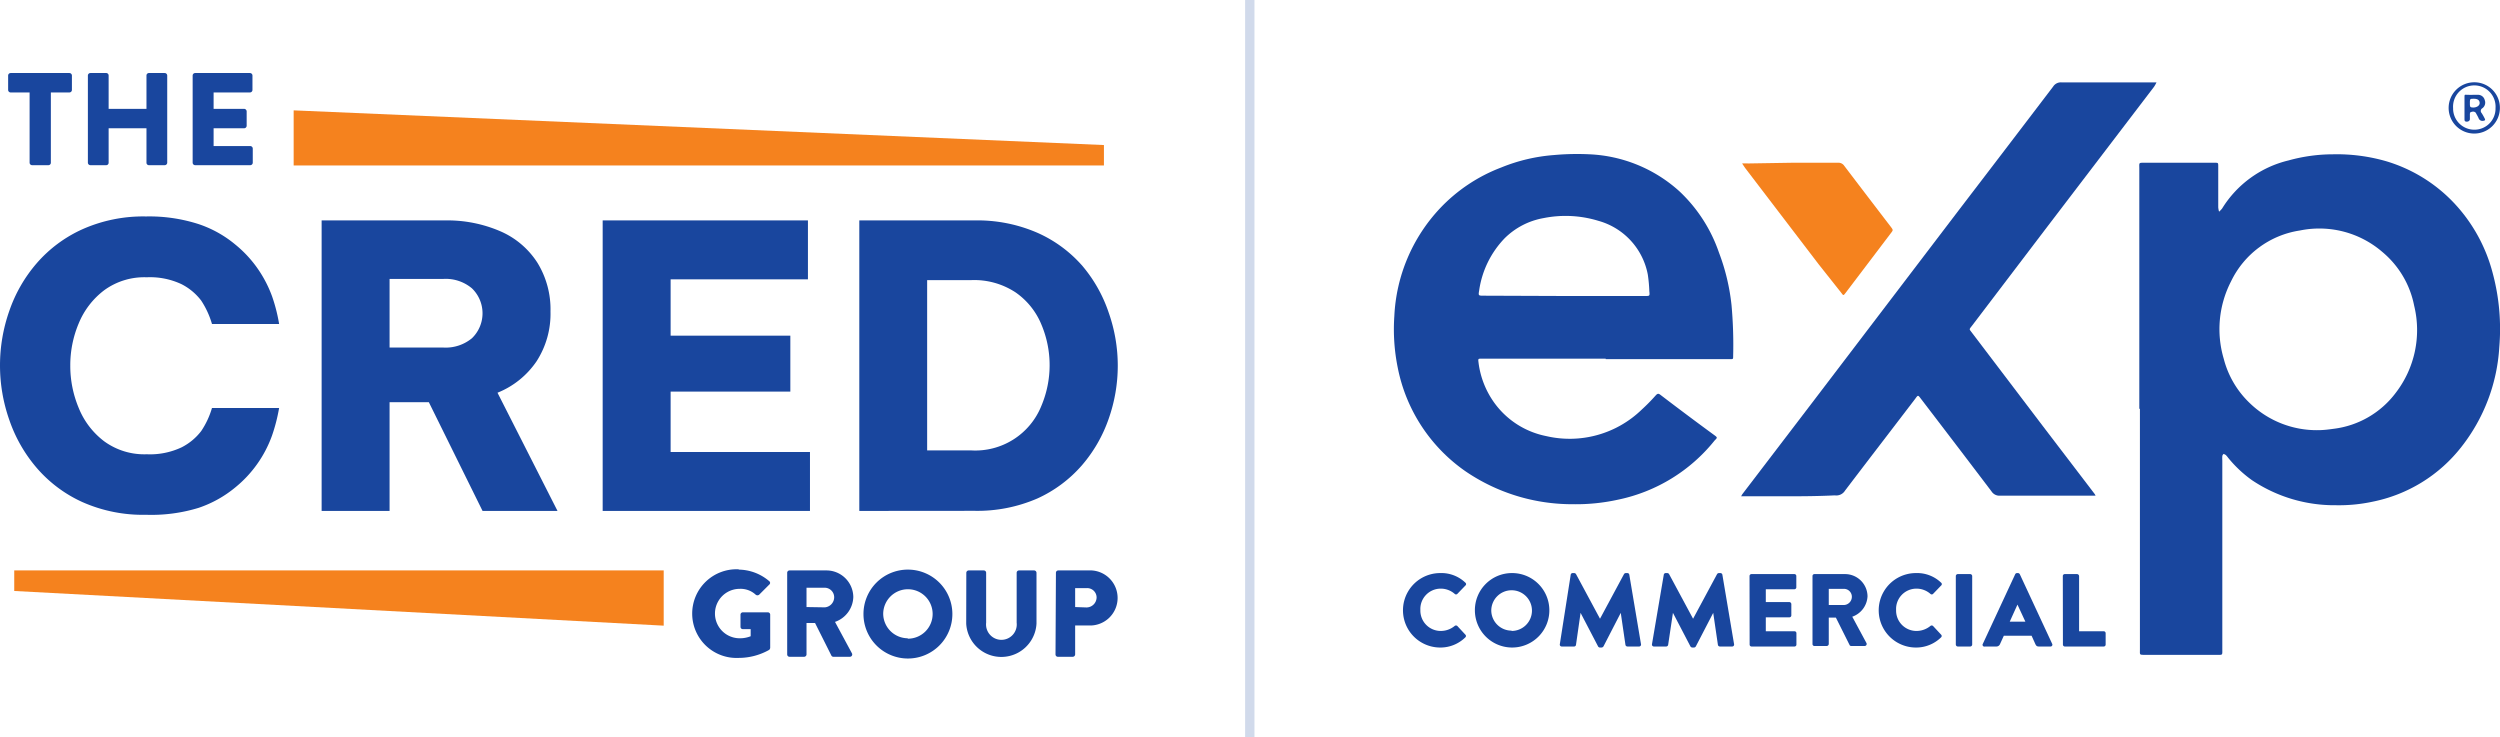 <?xml version="1.0" encoding="UTF-8" standalone="no"?>
<!DOCTYPE svg PUBLIC "-//W3C//DTD SVG 1.1//EN" "http://www.w3.org/Graphics/SVG/1.1/DTD/svg11.dtd">
<svg xmlns="http://www.w3.org/2000/svg" viewBox="0 0 245.78 72.49"><defs><style>.cls-1,.cls-3{fill:#19469e;}.cls-2{fill:#f5821e;}.cls-3{opacity:0.2;}</style></defs><g id="Layer_2" data-name="Layer 2"><g id="Logos"><path class="cls-1" d="M210.32,40.19V16.61c0-.65-.1-.61.59-.61h6.82c.35,0,.35,0,.35.38,0,1.34,0,2.69,0,4a2.17,2.17,0,0,0,.08.43,2.2,2.2,0,0,0,.3-.31A10.56,10.56,0,0,1,225,15.77a16.37,16.37,0,0,1,4.35-.6,17.51,17.51,0,0,1,5.24.68A15.11,15.11,0,0,1,241.3,20a15.88,15.88,0,0,1,3.77,6.88,21.11,21.11,0,0,1,.64,7.25,17.55,17.55,0,0,1-3.72,9.8,14.74,14.74,0,0,1-8.72,5.39,15.8,15.8,0,0,1-3.63.35,14.57,14.57,0,0,1-8.24-2.46A11.94,11.94,0,0,1,219.05,45a2.26,2.26,0,0,0-.25-.29c-.05,0-.16-.1-.19-.08a.32.32,0,0,0-.13.21,3.09,3.09,0,0,0,0,.43q0,9.24,0,18.5c0,.68.07.61-.59.61h-7c-.58,0-.51,0-.51-.5V40.19Zm17.58,2.1c.49,0,1-.06,1.49-.13a9,9,0,0,0,6.14-3.54,10.11,10.11,0,0,0,1.81-8.57,9.16,9.16,0,0,0-3.15-5.3,9.48,9.48,0,0,0-8.08-2.09,9,9,0,0,0-6.77,5,10.25,10.25,0,0,0-.72,7.61,9.17,9.17,0,0,0,2.59,4.39A9.47,9.47,0,0,0,227.9,42.29Z"/><path class="cls-1" d="M157.86,35.26H145.68c-.38,0-.37,0-.32.41a8.57,8.57,0,0,0,1.6,4A8.28,8.28,0,0,0,152,42.87a10.17,10.17,0,0,0,9.39-2.59,18.23,18.23,0,0,0,1.38-1.4c.16-.17.25-.23.46-.07,1.78,1.36,3.57,2.7,5.35,4,.27.2.26.23,0,.48a16.42,16.42,0,0,1-9.49,5.83,19.22,19.22,0,0,1-4.47.45,18.59,18.59,0,0,1-10.52-3.22,16.2,16.2,0,0,1-6.68-10.18,18.9,18.9,0,0,1-.34-5.09,16.58,16.58,0,0,1,4.5-10.61,16.17,16.17,0,0,1,6-4,17.13,17.13,0,0,1,5.23-1.23,25.13,25.13,0,0,1,3.47-.07,14.1,14.1,0,0,1,8.84,3.65,14.87,14.87,0,0,1,3.87,6A20.6,20.6,0,0,1,170.23,30a43.51,43.51,0,0,1,.16,5c0,.31,0,.31-.31.31H157.86Zm-4.11-6.16h8c.43,0,.45,0,.4-.46A14.66,14.66,0,0,0,162,27a6.79,6.79,0,0,0-4.86-5.29,11,11,0,0,0-5.38-.27,7.2,7.2,0,0,0-3.85,2,9.28,9.28,0,0,0-2.49,5.11c-.09.52-.08.52.46.52Z"/><path class="cls-1" d="M176.05,48.79h-4.6l-.28,0c.05-.07.09-.16.14-.23l6.81-8.92,14.47-19q4.64-6.06,9.26-12.13a.89.89,0,0,1,.82-.41h8.88c.16,0,.31,0,.46,0a3.62,3.62,0,0,1-.24.43l-10.68,14L193.89,32c-.33.43-.31.32,0,.74q3.51,4.62,7,9.22l4.9,6.42c.06.08.12.15.17.23l.06.12a1.24,1.24,0,0,1-.16,0h-.29c-3,0-6,0-8.93,0a.92.92,0,0,1-.85-.42q-3.45-4.55-6.92-9.08c-.32-.42-.29-.42-.6,0-2.29,3-4.6,6-6.88,9a1,1,0,0,1-1,.47C179,48.77,177.53,48.79,176.05,48.79Z"/><path class="cls-2" d="M176.18,16h4.51a.68.68,0,0,1,.62.3q2.28,3,4.58,6c.24.32.24.32,0,.63l-4.45,5.87,0,0c-.21.27-.21.27-.41,0L178.81,26l-7.2-9.43c-.12-.16-.23-.34-.34-.5a5.65,5.65,0,0,1,.59,0Z"/><path class="cls-1" d="M245.77,10.64a2.52,2.52,0,1,1-2.5-2.55A2.51,2.51,0,0,1,245.77,10.64Zm-2.53,2.11a2.07,2.07,0,0,0,2.1-2.12,2.09,2.09,0,1,0-4.17,0A2.08,2.08,0,0,0,243.24,12.75Z"/><path class="cls-1" d="M242.29,10.61c0-.33,0-.66,0-1s0-.3.26-.29.72,0,1.07,0a.68.68,0,0,1,.66.52.69.69,0,0,1-.23.8.3.3,0,0,0-.08.47,5.24,5.24,0,0,1,.32.57c.06.11,0,.18-.12.19a.4.4,0,0,1-.49-.24c-.08-.19-.19-.36-.28-.54A.35.35,0,0,0,243,11c-.2,0-.18.19-.18.33s0,.25,0,.38-.12.25-.3.25-.23-.07-.23-.23c0-.36,0-.72,0-1.07Zm.92-.9c-.37,0-.39,0-.39.4s0,.45.32.46.65-.17.64-.45S243.57,9.71,243.21,9.71Z"/><path class="cls-1" d="M141.6,56.34a3.4,3.4,0,0,1,2.46.94.18.18,0,0,1,0,.29l-.79.82a.18.18,0,0,1-.25,0,2.08,2.08,0,0,0-1.38-.52,2,2,0,0,0-2,2.1,2,2,0,0,0,2,2.06,2.15,2.15,0,0,0,1.37-.49.2.2,0,0,1,.26,0l.79.85a.18.18,0,0,1,0,.27,3.49,3.49,0,0,1-2.47,1,3.66,3.66,0,1,1,0-7.32Z"/><path class="cls-1" d="M148.61,56.34A3.66,3.66,0,1,1,145,60,3.64,3.64,0,0,1,148.61,56.34Zm0,5.69a2,2,0,1,0-2-2A2,2,0,0,0,148.61,62Z"/><path class="cls-1" d="M154.42,56.5a.19.19,0,0,1,.19-.16h.16a.22.22,0,0,1,.17.1l2.36,4.39h0l2.36-4.39a.22.22,0,0,1,.17-.1H160a.19.19,0,0,1,.18.16l1.15,6.83a.19.19,0,0,1-.19.23H160a.2.2,0,0,1-.2-.17l-.46-3.14h0l-1.7,3.3a.25.25,0,0,1-.18.11h-.18a.22.22,0,0,1-.17-.11l-1.72-3.3h0l-.45,3.14a.19.19,0,0,1-.19.17h-1.2a.19.19,0,0,1-.2-.23Z"/><path class="cls-1" d="M163.57,56.5a.19.19,0,0,1,.18-.16h.16a.22.22,0,0,1,.18.1l2.36,4.39h0l2.36-4.39a.22.22,0,0,1,.17-.1h.16a.2.2,0,0,1,.19.16l1.15,6.83a.19.19,0,0,1-.2.23h-1.2a.2.2,0,0,1-.19-.17l-.46-3.14h0l-1.71,3.3a.23.23,0,0,1-.17.11h-.18a.23.23,0,0,1-.18-.11l-1.72-3.3h0L164,63.39a.2.2,0,0,1-.2.17h-1.2a.19.19,0,0,1-.19-.23Z"/><path class="cls-1" d="M172,56.63a.19.19,0,0,1,.2-.19h4.21a.19.19,0,0,1,.19.19v1.11a.19.19,0,0,1-.19.19H173.6v1.26h2.32a.21.21,0,0,1,.19.2V60.5a.19.19,0,0,1-.19.19H173.6v1.37h2.82a.19.19,0,0,1,.19.2v1.1a.19.19,0,0,1-.19.2h-4.21a.19.19,0,0,1-.2-.2Z"/><path class="cls-1" d="M178.19,56.63a.19.19,0,0,1,.19-.19h3a2.21,2.21,0,0,1,2.22,2.19,2.24,2.24,0,0,1-1.5,2l1.39,2.58a.2.2,0,0,1-.17.3H182a.18.18,0,0,1-.16-.09l-1.35-2.7h-.7v2.59a.21.21,0,0,1-.2.2h-1.21a.19.19,0,0,1-.19-.2Zm3.1,2.85a.81.81,0,0,0,.77-.82.78.78,0,0,0-.77-.77h-1.5v1.59Z"/><path class="cls-1" d="M188.37,56.34a3.4,3.4,0,0,1,2.46.94.18.18,0,0,1,0,.29l-.79.82a.18.18,0,0,1-.25,0,2.08,2.08,0,0,0-1.38-.52,2,2,0,0,0-2,2.1,2,2,0,0,0,2,2.06,2.15,2.15,0,0,0,1.37-.49.2.2,0,0,1,.26,0l.79.85a.18.18,0,0,1,0,.27,3.49,3.49,0,0,1-2.47,1,3.66,3.66,0,1,1,0-7.32Z"/><path class="cls-1" d="M192.28,56.63a.2.2,0,0,1,.19-.19h1.22a.2.2,0,0,1,.2.19v6.73a.2.2,0,0,1-.2.2h-1.22a.2.2,0,0,1-.19-.2Z"/><path class="cls-1" d="M194.94,63.29l3.18-6.84a.2.2,0,0,1,.17-.11h.1a.22.22,0,0,1,.18.11l3.18,6.84a.18.18,0,0,1-.17.27h-1.13c-.19,0-.27-.06-.36-.26l-.36-.8H197l-.37.81a.38.38,0,0,1-.36.25h-1.12A.18.18,0,0,1,194.94,63.29Zm4.18-2.17-.78-1.68h0l-.76,1.68Z"/><path class="cls-1" d="M202.8,56.63a.19.19,0,0,1,.19-.19h1.21a.21.21,0,0,1,.2.19v5.43h2.42a.19.19,0,0,1,.19.2v1.1a.19.19,0,0,1-.19.2H203a.19.19,0,0,1-.19-.2Z"/><rect class="cls-3" x="122.41" width="0.92" height="72.49"/><path class="cls-1" d="M14.36,50.61A14.67,14.67,0,0,1,8.1,49.36,13,13,0,0,1,3.61,46a14.37,14.37,0,0,1-2.7-4.73,16.15,16.15,0,0,1,0-10.69,14.23,14.23,0,0,1,2.7-4.7A13,13,0,0,1,8.1,22.54a14.67,14.67,0,0,1,6.26-1.26,15.79,15.79,0,0,1,5.19.76,11.16,11.16,0,0,1,3.58,2,11.58,11.58,0,0,1,2.32,2.54,11.88,11.88,0,0,1,1.29,2.53,16.29,16.29,0,0,1,.7,2.74h-6.6a8.49,8.49,0,0,0-1.06-2.3,5.64,5.64,0,0,0-1.91-1.6,7.27,7.27,0,0,0-3.44-.69,6.69,6.69,0,0,0-4.18,1.27,7.78,7.78,0,0,0-2.51,3.26,10.57,10.57,0,0,0-.83,4.15,10.7,10.7,0,0,0,.83,4.17,7.72,7.72,0,0,0,2.51,3.28,6.69,6.69,0,0,0,4.18,1.27,7.27,7.27,0,0,0,3.44-.69,5.63,5.63,0,0,0,1.91-1.59,8.13,8.13,0,0,0,1.06-2.27h6.6a17.09,17.09,0,0,1-.7,2.72,11.62,11.62,0,0,1-3.61,5.09,11.35,11.35,0,0,1-3.58,2A15.81,15.81,0,0,1,14.36,50.61Z"/><path class="cls-1" d="M31.62,50.23V21.67H43.7a13.13,13.13,0,0,1,5.52,1.08,8.16,8.16,0,0,1,3.62,3.09,8.73,8.73,0,0,1,1.28,4.78,8.6,8.6,0,0,1-1.37,4.9,8.43,8.43,0,0,1-3.84,3.09l5.9,11.62H47.44L42.16,39.54H38.3V50.23Zm12-22.81H38.3v6.75h5.32a4.05,4.05,0,0,0,2.78-.92,3.41,3.41,0,0,0,0-4.9A4,4,0,0,0,43.62,27.42Z"/><path class="cls-1" d="M59.25,50.23V21.67H79.43v5.79H65.93V33H77.7V38.5H65.93v5.94h13.7v5.79Z"/><path class="cls-1" d="M84.48,50.23V21.67h11.3A14.78,14.78,0,0,1,102,22.89a12.7,12.7,0,0,1,4.42,3.26A14,14,0,0,1,109,30.74a15.69,15.69,0,0,1,0,10.42,14,14,0,0,1-2.64,4.59A12.83,12.83,0,0,1,102,49a14.78,14.78,0,0,1-6.18,1.22Zm11-22.69H91.15V44.28h4.32a7,7,0,0,0,6.91-4.38,10.28,10.28,0,0,0,0-8,7.16,7.16,0,0,0-2.53-3.15A7.38,7.38,0,0,0,95.47,27.54Z"/><path class="cls-1" d="M2.91,9.09H1.05A.25.25,0,0,1,.8,8.84V7.42a.25.25,0,0,1,.25-.24H6.82a.25.25,0,0,1,.25.24V8.84a.25.25,0,0,1-.25.25H5V16a.24.24,0,0,1-.24.24H3.16A.25.25,0,0,1,2.91,16Z"/><path class="cls-1" d="M8.64,7.42a.25.25,0,0,1,.25-.24h1.54a.24.24,0,0,1,.25.24V10.7H14.4V7.42a.24.24,0,0,1,.24-.24h1.55a.25.25,0,0,1,.25.24V16a.25.25,0,0,1-.25.24H14.64A.24.24,0,0,1,14.4,16V12.61H10.68V16a.24.24,0,0,1-.25.24H8.89A.25.25,0,0,1,8.64,16Z"/><path class="cls-1" d="M18.94,7.42a.25.25,0,0,1,.25-.24h5.38a.25.25,0,0,1,.25.24V8.84a.25.25,0,0,1-.25.25H21V10.7h3a.26.26,0,0,1,.25.25v1.41a.25.25,0,0,1-.25.25H21v1.75h3.6a.25.25,0,0,1,.25.25V16a.25.25,0,0,1-.25.24H19.19a.25.25,0,0,1-.25-.24Z"/><polygon class="cls-2" points="108.53 14.26 28.87 10.85 28.87 16.27 108.53 16.27 108.53 14.26"/><polygon class="cls-2" points="1.4 58.1 65.25 61.51 65.25 56.08 1.4 56.08 1.4 58.1"/><path class="cls-1" d="M72.63,56a4.7,4.7,0,0,1,3,1.14.21.21,0,0,1,0,.33l-1,1a.27.27,0,0,1-.33,0,2.19,2.19,0,0,0-1.58-.58,2.43,2.43,0,0,0,0,4.86,2.82,2.82,0,0,0,1.08-.2v-.7h-.77a.22.22,0,0,1-.23-.22v-1.2a.23.23,0,0,1,.23-.23H75.5a.23.23,0,0,1,.22.23v3.26a.32.32,0,0,1-.1.2,6.11,6.11,0,0,1-3,.79,4.36,4.36,0,1,1,0-8.71Z"/><path class="cls-1" d="M77.39,56.31a.23.23,0,0,1,.23-.23h3.62a2.64,2.64,0,0,1,2.65,2.62,2.67,2.67,0,0,1-1.8,2.44l1.66,3.08a.23.23,0,0,1-.2.35H81.93a.22.22,0,0,1-.19-.11l-1.61-3.21h-.84v3.09a.24.24,0,0,1-.23.23H77.62a.23.23,0,0,1-.23-.23Zm3.7,3.4a1,1,0,0,0,.92-1,.94.94,0,0,0-.92-.93h-1.8v1.9Z"/><path class="cls-1" d="M89.24,56a4.37,4.37,0,1,1-4.35,4.38A4.36,4.36,0,0,1,89.24,56Zm0,6.79a2.43,2.43,0,1,0-2.41-2.41A2.43,2.43,0,0,0,89.24,62.75Z"/><path class="cls-1" d="M95,56.31a.24.24,0,0,1,.23-.23h1.49a.23.23,0,0,1,.23.23v4.91a1.51,1.51,0,1,0,3,0V56.31a.23.23,0,0,1,.23-.23h1.49a.24.24,0,0,1,.23.23v5a3.46,3.46,0,0,1-6.91,0Z"/><path class="cls-1" d="M103.81,56.31a.23.23,0,0,1,.23-.23H107a2.71,2.71,0,1,1,0,5.41H105.7v2.85a.24.24,0,0,1-.23.23H104a.23.23,0,0,1-.23-.23Zm3,3.41a1,1,0,0,0,1-1,.93.93,0,0,0-1-.9H105.7v1.86Z"/></g></g></svg>
